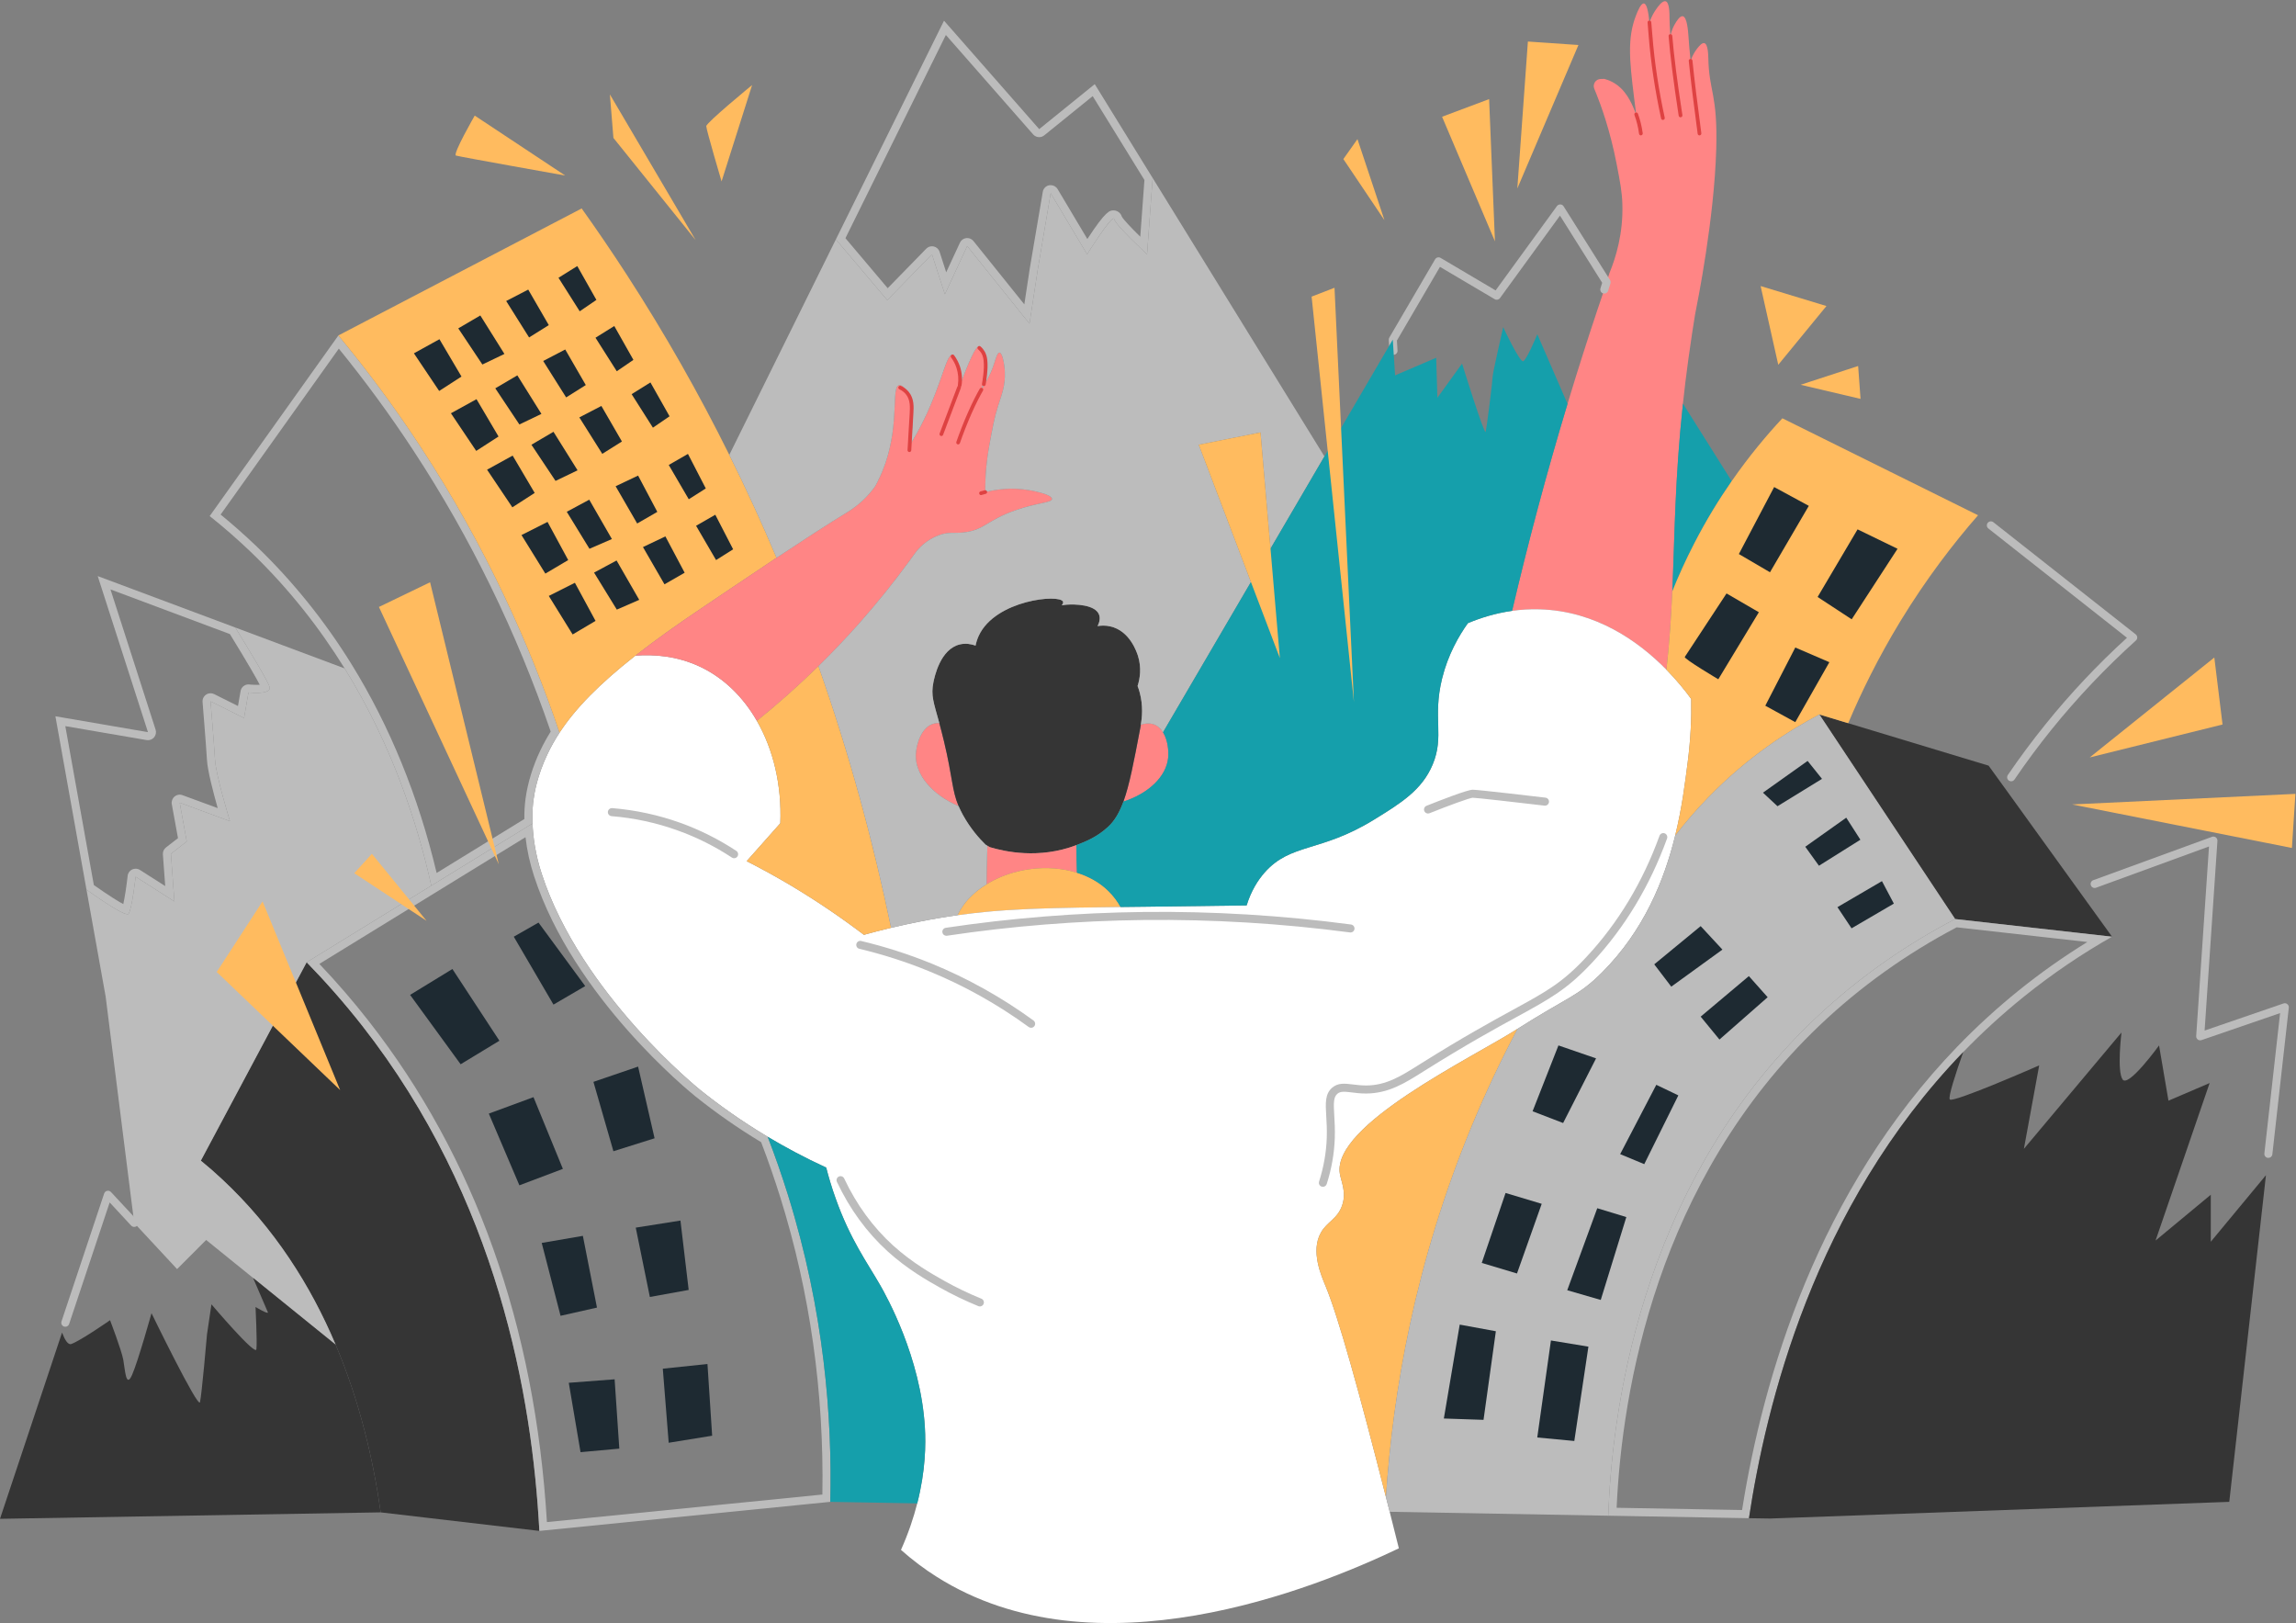 <?xml version="1.0" encoding="UTF-8"?><svg xmlns="http://www.w3.org/2000/svg" xmlns:xlink="http://www.w3.org/1999/xlink" height="132.6" preserveAspectRatio="xMidYMid meet" version="1.0" viewBox="0.0 -0.1 187.6 132.6" width="187.6" zoomAndPan="magnify"><rect x="0.0" y="-0.1" width="187.6" height="132.6" fill="#808080" stroke="none"/><defs><clipPath id="a"><path d="M 43 49 L 139 49 L 139 132.5 L 43 132.5 Z M 43 49"/></clipPath><clipPath id="b"><path d="M 170 68 L 187.551 68 L 187.551 95 L 170 95 Z M 170 68"/></clipPath><clipPath id="c"><path d="M 169 64 L 187.551 64 L 187.551 70 L 169 70 Z M 169 64"/></clipPath></defs><g><g id="change1_1"><path d="M 78.324 65.758 C 76.156 64.832 74.77 63.18 74.828 61.551 C 74.859 60.703 75.305 59.211 76.379 58.996 C 76.508 58.973 76.629 58.965 76.75 58.977 C 76.863 59.398 76.992 59.887 77.133 60.473 C 77.844 63.453 77.773 64.457 78.324 65.758" fill="#ff8585"/></g><g id="change1_2"><path d="M 95.445 61.82 C 95.285 63.344 93.859 64.719 91.793 65.387 C 92.285 64.031 92.645 62.137 93.16 59.426 C 93.176 59.332 93.195 59.23 93.215 59.113 C 93.535 59 93.902 58.953 94.266 59.078 C 94.594 59.191 94.844 59.43 95.027 59.727 C 95.414 60.352 95.504 61.246 95.445 61.82" fill="#ff8585"/></g><g id="change2_1"><path d="M 93.215 59.113 C 93.195 59.23 93.176 59.332 93.16 59.426 C 92.645 62.137 92.285 64.031 91.793 65.387 C 91.461 66.297 91.07 66.961 90.531 67.457 C 89.633 68.285 88.73 68.641 87.973 68.934 C 87.965 68.938 87.957 68.941 87.949 68.945 C 84.887 70.109 82.086 69.473 80.879 69.113 L 80.684 69 L 80.52 68.898 C 80.031 68.418 79.305 67.617 78.68 66.484 C 78.539 66.227 78.422 65.984 78.324 65.758 C 77.773 64.457 77.844 63.453 77.133 60.473 C 76.992 59.887 76.863 59.398 76.75 58.977 C 76.281 57.266 76.051 56.734 76.266 55.645 C 76.352 55.234 76.809 52.934 78.43 52.547 C 78.895 52.438 79.34 52.512 79.711 52.645 C 79.758 52.406 79.84 52.121 79.977 51.828 C 81.344 48.902 86.602 48.414 86.855 49.055 C 86.883 49.121 86.859 49.215 86.754 49.352 C 86.867 49.332 86.984 49.316 87.105 49.305 C 87.84 49.242 89.52 49.289 89.809 50.137 C 89.898 50.398 89.852 50.719 89.68 51.051 C 89.984 51 90.336 50.988 90.711 51.074 C 92.32 51.43 92.887 53.195 92.98 53.484 C 93.285 54.453 93.145 55.336 92.949 55.945 C 93.012 56.105 93.07 56.281 93.121 56.473 C 93.41 57.555 93.32 58.488 93.215 59.113" fill="#353535"/></g><g id="change1_3"><path d="M 87.992 71.199 C 85.625 70.457 82.738 70.828 80.609 72.145 C 80.613 71.289 80.633 70.43 80.66 69.559 C 80.668 69.371 80.672 69.184 80.684 69 L 80.879 69.113 C 82.086 69.473 84.887 70.109 87.949 68.945 C 87.949 69.32 87.953 69.699 87.961 70.086 C 87.969 70.461 87.977 70.832 87.992 71.199" fill="#ff8585"/></g><g id="change3_1"><path d="M 91.559 74 C 90.34 74.012 89.215 74.027 88.168 74.047 C 85.223 74.098 82.867 74.18 80.609 74.391 C 79.812 74.469 79.027 74.559 78.23 74.672 C 78.512 74.094 78.836 73.668 79.125 73.352 C 79.551 72.887 80.055 72.48 80.609 72.145 C 82.738 70.828 85.625 70.457 87.992 71.199 C 88.965 71.504 89.848 71.992 90.551 72.68 C 90.973 73.09 91.301 73.539 91.559 74" fill="#ffbb5f"/></g><g id="change1_4"><path d="M 140.23 12.066 C 140.066 17.801 138.699 24.594 138.504 25.574 C 138.383 26.301 138.18 27.578 137.961 29.176 C 137.781 30.477 137.633 31.703 137.508 32.871 C 136.84 39.121 136.844 43.594 136.637 48.219 C 136.547 50.262 136.41 52.34 136.16 54.613 C 133.883 52.293 130.391 49.812 125.801 49.68 C 125.008 49.656 124.258 49.703 123.551 49.805 C 124.836 44.316 126.332 38.672 128.078 32.895 C 128.305 32.137 128.539 31.379 128.777 30.613 C 129.523 28.219 130.293 25.863 131.082 23.555 L 131.27 22.953 L 131.512 22.188 C 132.031 20.926 132.633 18.973 132.559 16.57 C 132.527 15.562 132.383 14.809 132.09 13.293 C 131.551 10.512 130.809 8.504 130.434 7.566 C 130.375 7.422 130.32 7.285 130.266 7.156 C 130.109 6.777 130.379 6.363 130.785 6.352 L 131.082 6.344 C 131.234 6.383 131.469 6.457 131.73 6.594 C 132.812 7.16 133.27 8.234 133.566 8.938 C 133.605 9.027 133.645 9.129 133.688 9.242 C 133.633 8.789 133.57 8.312 133.508 7.809 C 133.133 4.773 132.965 2.977 133.676 1.156 C 133.797 0.844 134.07 0.152 134.32 0.184 C 134.574 0.215 134.691 0.938 134.77 1.73 C 134.934 1.266 135.133 0.922 135.297 0.688 C 135.469 0.438 135.82 -0.066 136.09 0.004 C 136.414 0.09 136.41 1.035 136.41 1.336 C 136.414 1.715 136.438 2.203 136.484 2.836 C 136.578 2.383 136.734 2.066 136.844 1.879 C 136.965 1.668 137.246 1.184 137.492 1.227 C 137.855 1.293 137.93 2.457 137.961 2.883 C 137.996 3.422 138.051 4.07 138.133 4.863 C 138.301 4.391 138.516 4.062 138.68 3.855 C 138.84 3.656 139.066 3.375 139.258 3.426 C 139.562 3.504 139.574 4.395 139.582 4.648 C 139.637 7.398 140.355 7.57 140.23 12.066" fill="#ff8585"/></g><g id="change4_1"><path d="M 134.07 10.961 C 133.996 10.961 133.93 10.902 133.922 10.828 C 133.852 10.301 133.727 9.785 133.547 9.293 C 133.516 9.215 133.559 9.129 133.637 9.098 C 133.715 9.07 133.805 9.109 133.832 9.188 C 134.02 9.703 134.148 10.242 134.223 10.785 C 134.23 10.871 134.176 10.945 134.09 10.957 C 134.086 10.957 134.078 10.961 134.07 10.961" fill="#de4242"/></g><g clip-path="url(#a)" id="change5_1"><path d="M 137.898 62.164 C 137.691 63.773 137.438 65.875 136.871 68.18 C 135.984 71.801 134.328 75.914 130.891 79.355 C 128.914 81.328 128.066 81.359 123.996 83.953 C 123.988 83.957 123.98 83.961 123.977 83.965 C 120.25 86.34 108.844 91.797 109.473 95.777 C 109.574 96.43 110.035 97.281 109.664 98.371 C 109.293 99.477 108.449 99.691 107.938 100.582 C 107.051 102.113 107.984 104.18 108.32 104.996 C 109.367 107.539 111.039 113.547 113.242 122.211 L 113.242 122.215 C 113.344 122.609 113.445 123.004 113.547 123.41 C 113.789 124.375 114.039 125.371 114.297 126.395 C 107.359 129.711 89.484 136.922 76.531 128.719 C 75.547 128.098 74.574 127.371 73.617 126.523 C 74.219 125.172 74.648 123.898 74.945 122.723 C 75.629 120.047 75.652 117.891 75.57 116.52 C 75.238 110.793 72.414 105.758 71.922 104.902 C 70.844 103.02 69.477 101.184 68.273 97.793 C 67.945 96.879 67.699 96.031 67.508 95.289 C 65.734 94.473 64.145 93.617 62.723 92.77 C 60.453 91.414 58.625 90.078 57.227 88.957 C 57.227 88.957 47.473 81.141 44.262 71.289 C 43.73 69.656 43.551 68.238 43.512 67.176 L 43.512 67.172 C 43.473 66.172 43.555 65.488 43.59 65.238 C 43.668 64.668 43.902 63.25 44.742 61.492 C 45.02 60.91 45.34 60.336 45.719 59.758 C 46.996 57.805 48.918 55.82 51.914 53.465 C 53.348 53.355 55.277 53.457 57.227 54.383 C 59.148 55.297 60.723 56.844 61.844 58.797 C 63.184 61.129 63.883 64.039 63.758 67.156 L 61.008 70.254 C 62.195 70.859 63.402 71.52 64.625 72.246 C 66.836 73.566 68.82 74.93 70.586 76.273 C 71.262 76.086 72.008 75.891 72.812 75.699 C 73.535 75.527 74.305 75.359 75.117 75.199 C 76.199 74.984 77.223 74.812 78.23 74.672 C 79.027 74.559 79.812 74.469 80.609 74.391 C 82.867 74.18 85.223 74.098 88.168 74.047 C 89.215 74.027 90.34 74.012 91.559 74 C 92.219 73.992 92.906 73.984 93.625 73.977 C 95.512 73.957 98.305 73.922 101.859 73.871 C 102.23 72.672 102.777 71.816 103.324 71.191 C 105.465 68.762 107.887 69.562 112.258 66.871 C 114.465 65.512 116.188 64.449 117.062 62.355 C 118.035 60.016 117.039 58.559 117.828 55.344 C 118.312 53.375 119.199 51.848 119.938 50.812 C 120.934 50.395 122.152 50 123.551 49.805 C 124.258 49.703 125.008 49.656 125.801 49.68 C 130.391 49.812 133.883 52.293 136.16 54.613 C 137.004 55.477 137.684 56.316 138.184 57.004 C 138.184 57.004 138.184 57.004 138.184 57.008 C 138.215 58.594 138.137 60.324 137.898 62.164" fill="#fff"/></g><g id="change6_1"><path d="M 27.648 27.305 L 17.133 42.062 C 18.266 42.961 19.398 43.945 20.52 45.02 C 23.645 48.027 26.148 51.258 28.16 54.508 C 32.094 60.863 34.133 67.293 35.242 72.254 L 43.512 67.176 L 43.512 67.172 C 43.473 66.172 43.555 65.488 43.59 65.238 C 43.668 64.668 43.902 63.25 44.742 61.492 C 45.02 60.91 45.34 60.336 45.719 59.758 C 43.336 52.727 39.77 44.648 34.348 36.379 C 32.148 33.02 29.883 30.004 27.648 27.305 Z M 27.684 28.383 C 29.867 31.066 31.922 33.875 33.797 36.738 C 38.445 43.824 42.211 51.539 44.996 59.668 C 44.684 60.168 44.406 60.672 44.148 61.211 C 43.535 62.5 43.117 63.859 42.941 65.148 C 42.871 65.664 42.836 66.223 42.844 66.812 L 35.676 71.219 C 34.188 64.953 31.848 59.219 28.719 54.16 C 26.52 50.609 23.914 47.375 20.973 44.547 C 20.039 43.652 19.051 42.777 18.027 41.938 L 27.684 28.383" fill="#bcbcbc"/></g><g id="change3_2"><path d="M 63.449 45.469 C 60.824 47.215 58.367 48.883 57.324 49.582 C 55.211 51 53.426 52.281 51.914 53.465 C 48.918 55.82 46.996 57.805 45.719 59.758 C 43.336 52.727 39.77 44.648 34.348 36.379 C 32.148 33.02 29.883 30.004 27.648 27.305 L 47.527 16.93 C 48.777 18.68 50 20.48 51.203 22.332 C 54.355 27.199 57.141 32.121 59.59 37.062 C 60.984 39.863 62.266 42.664 63.449 45.469" fill="#ffbb5f"/></g><g id="change2_2"><path d="M 44.07 124.973 L 31.105 123.457 C 30.5 119.172 29.398 114.418 27.426 109.762 C 25.395 104.953 22.434 100.238 18.141 96.234 C 17.574 95.703 16.996 95.199 16.41 94.723 L 25.055 78.516 C 26.598 80.098 28.121 81.824 29.594 83.699 C 40.699 97.887 43.488 114.02 44.07 124.973" fill="#353535"/></g><g id="change6_2"><path d="M 43.512 67.176 L 35.242 72.254 L 25.055 78.516 C 26.598 80.098 28.121 81.824 29.594 83.699 C 40.699 97.887 43.488 114.02 44.07 124.973 L 67.84 122.598 C 68.004 115.727 67.348 107.031 64.383 97.527 C 63.863 95.867 63.309 94.281 62.723 92.77 C 60.453 91.414 58.625 90.078 57.227 88.957 C 57.227 88.957 47.473 81.141 44.262 71.289 C 43.73 69.656 43.551 68.238 43.512 67.176 Z M 42.938 68.297 C 43.059 69.359 43.293 70.43 43.641 71.492 C 46.871 81.418 56.414 89.145 56.816 89.469 C 58.508 90.824 60.316 92.086 62.191 93.215 C 62.758 94.691 63.281 96.207 63.758 97.727 C 66.18 105.484 67.336 113.648 67.195 122 L 44.688 124.25 C 43.719 108.195 38.816 94.422 30.109 83.297 C 28.855 81.691 27.504 80.133 26.094 78.648 L 35.586 72.816 L 42.938 68.297" fill="#bcbcbc"/></g><g id="change6_3"><path d="M 27.426 109.762 L 20.68 104.305 L 16.844 101.203 L 14.469 103.582 L 10.965 99.812 L 8.633 81.324 L 7.066 72.586 C 8.445 73.562 10.328 74.824 10.508 74.555 C 10.793 74.121 11.082 71.527 11.082 71.527 L 14.25 73.547 L 13.965 69.656 L 15.258 68.648 L 14.684 65.477 L 18.789 66.988 C 18.754 66.875 17.633 63.223 17.566 61.949 C 17.492 60.652 17.203 57.195 17.203 57.195 L 19.941 58.562 L 20.301 56.473 C 20.301 56.473 22.176 56.691 22.031 56.043 C 21.938 55.621 20.344 52.984 19.227 51.168 L 28.16 54.508 C 32.094 60.863 34.133 67.293 35.242 72.254 L 25.055 78.516 L 16.41 94.723 C 16.996 95.199 17.574 95.703 18.141 96.234 C 22.434 100.238 25.395 104.953 27.426 109.762" fill="#bcbcbc"/></g><g id="change6_4"><path d="M 7.984 46.965 L 12.09 59.715 L 4.527 58.418 L 7.066 72.586 C 8.316 73.473 9.98 74.59 10.414 74.59 C 10.457 74.59 10.488 74.578 10.508 74.555 C 10.793 74.121 11.082 71.527 11.082 71.527 L 14.25 73.547 L 13.965 69.656 L 15.258 68.648 L 14.684 65.477 L 18.789 66.988 C 18.754 66.875 17.633 63.223 17.566 61.949 C 17.492 60.652 17.203 57.195 17.203 57.195 L 19.941 58.562 L 20.301 56.473 C 20.301 56.473 20.602 56.508 20.953 56.508 C 21.477 56.508 22.117 56.43 22.031 56.043 C 21.938 55.621 20.344 52.984 19.227 51.168 Z M 21.551 55.785 L 21.551 55.785 M 9.027 48.055 L 18.785 51.703 C 20.336 54.23 20.969 55.352 21.223 55.844 C 21.148 55.848 21.059 55.852 20.953 55.852 C 20.648 55.852 20.379 55.82 20.379 55.82 C 20.352 55.82 20.328 55.816 20.301 55.816 C 19.984 55.816 19.711 56.043 19.656 56.363 L 19.445 57.578 L 17.496 56.605 C 17.406 56.559 17.305 56.539 17.203 56.539 C 17.074 56.539 16.945 56.574 16.836 56.652 C 16.641 56.785 16.531 57.012 16.551 57.25 C 16.551 57.285 16.836 60.711 16.91 61.984 C 16.957 62.852 17.43 64.656 17.789 65.922 L 14.91 64.863 C 14.836 64.836 14.762 64.82 14.684 64.82 C 14.531 64.82 14.383 64.875 14.262 64.977 C 14.082 65.129 13.996 65.363 14.035 65.594 L 14.543 68.375 L 13.559 69.137 C 13.387 69.273 13.293 69.484 13.309 69.703 L 13.5 72.289 L 11.434 70.973 C 11.328 70.906 11.203 70.871 11.082 70.871 C 10.984 70.871 10.887 70.891 10.797 70.934 C 10.594 71.031 10.453 71.23 10.43 71.453 C 10.34 72.262 10.199 73.203 10.074 73.762 C 9.695 73.562 8.98 73.129 7.668 72.207 L 5.336 59.223 L 11.977 60.363 C 12.016 60.367 12.051 60.371 12.09 60.371 C 12.277 60.371 12.461 60.289 12.586 60.145 C 12.734 59.973 12.785 59.73 12.715 59.516 L 9.027 48.055" fill="#bcbcbc"/></g><g id="change2_3"><path d="M 31.105 123.457 L 0 123.984 L 5.07 108.77 C 5.301 109.375 5.562 109.797 5.824 109.703 C 6.617 109.414 8.992 107.758 8.992 107.758 C 8.992 107.758 9.93 110.207 10.074 110.996 C 10.219 111.793 10.289 113.375 10.793 112.223 C 11.297 111.07 12.379 107.184 12.379 107.184 C 12.379 107.184 16.195 115.031 16.34 114.457 C 16.484 113.879 16.914 108.91 16.914 108.91 L 17.277 106.461 C 17.277 106.461 20.879 110.711 20.949 110.137 C 21.023 109.559 20.879 106.68 20.879 106.68 C 20.879 106.68 21.961 107.324 21.887 107.109 C 21.848 107 21.258 105.629 20.68 104.305 L 27.426 109.762 C 29.398 114.418 30.5 119.172 31.105 123.457" fill="#353535"/></g><g id="change6_5"><path d="M 5.336 108.293 C 5.301 108.293 5.266 108.289 5.234 108.277 C 5.062 108.223 4.969 108.035 5.023 107.863 L 8.512 97.402 C 8.551 97.293 8.641 97.211 8.754 97.188 C 8.867 97.16 8.984 97.199 9.066 97.285 L 11.207 99.586 C 11.328 99.719 11.32 99.926 11.188 100.051 C 11.055 100.172 10.848 100.164 10.723 100.035 L 8.961 98.137 L 5.648 108.07 C 5.602 108.207 5.473 108.293 5.336 108.293" fill="#bcbcbc"/></g><g id="change6_6"><path d="M 77.133 1.59 L 68.297 19.457 L 72.496 24.422 L 76.148 20.676 L 77.203 23.941 L 79.027 20.004 L 84.117 26.344 L 84.793 21.922 L 85.848 15.684 L 88.824 20.676 C 88.824 20.676 90.664 17.746 90.988 17.746 C 91.012 17.746 91.027 17.762 91.035 17.797 C 91.129 18.273 93.723 20.676 93.723 20.676 L 94.18 14.441 L 89.449 6.773 L 84.91 10.449 Z M 77.285 2.758 L 84.418 10.883 C 84.547 11.027 84.73 11.105 84.91 11.105 C 85.059 11.105 85.203 11.055 85.324 10.957 L 89.281 7.754 L 93.508 14.605 L 93.168 19.238 C 92.438 18.52 91.797 17.844 91.664 17.602 C 91.574 17.301 91.305 17.09 90.988 17.09 C 90.672 17.09 90.367 17.098 88.844 19.426 L 86.414 15.348 C 86.293 15.145 86.078 15.027 85.848 15.027 C 85.809 15.027 85.77 15.027 85.727 15.035 C 85.457 15.086 85.246 15.301 85.203 15.574 L 84.141 21.824 L 83.695 24.766 L 79.539 19.594 C 79.414 19.438 79.227 19.348 79.027 19.348 C 79.004 19.348 78.977 19.348 78.949 19.352 C 78.723 19.379 78.527 19.52 78.434 19.727 L 77.312 22.145 L 76.773 20.477 C 76.703 20.254 76.523 20.09 76.297 20.035 C 76.25 20.023 76.199 20.02 76.148 20.02 C 75.973 20.02 75.805 20.09 75.68 20.219 L 72.531 23.445 L 69.078 19.359 L 77.285 2.758" fill="#bcbcbc"/></g><g id="change1_5"><path d="M 85.953 40.664 C 85.949 40.984 84.762 40.953 82.93 41.602 C 80.586 42.43 80.422 43.23 78.68 43.402 C 77.867 43.48 77.492 43.344 76.734 43.617 C 75.652 44.008 75.031 44.742 74.793 45.059 L 74.227 45.836 C 73.031 47.469 71.691 49.145 70.195 50.832 C 69.098 52.066 67.988 53.23 66.875 54.32 C 65.191 55.969 63.504 57.457 61.844 58.797 C 60.723 56.844 59.148 55.297 57.227 54.383 C 55.277 53.457 53.348 53.355 51.914 53.465 C 53.426 52.281 55.211 51 57.324 49.582 C 58.367 48.883 60.824 47.215 63.449 45.469 C 65.48 44.125 67.609 42.734 69.27 41.719 C 70.152 41.18 70.914 40.465 71.516 39.617 C 71.738 39.207 72.059 38.566 72.344 37.746 C 73.492 34.402 72.812 31.512 73.457 31.371 C 73.75 31.309 74.121 31.852 74.215 31.984 C 74.555 32.477 74.57 33.008 74.574 33.352 C 74.586 34.398 74.504 35.398 74.41 36.16 C 74.715 35.66 75.09 35.004 75.477 34.219 C 76.977 31.156 77.32 28.836 77.816 28.887 C 78.121 28.918 78.258 29.832 78.32 30.258 C 78.387 30.707 78.398 31.137 78.367 31.543 C 79.223 29.309 79.699 28.199 79.977 28.238 C 80.332 28.289 80.422 29.438 80.445 29.715 C 80.512 30.512 80.363 31.219 80.188 31.734 C 80.625 30.969 80.895 30.625 81.238 29.57 C 81.363 29.18 81.5 28.699 81.668 28.707 C 81.895 28.719 82.066 29.586 82.102 30.258 C 82.16 31.379 81.844 32.141 81.562 33.031 C 81.238 34.039 81.094 34.844 80.805 36.449 C 80.648 37.328 80.492 38.562 80.504 40.102 C 81.391 39.879 82.645 39.699 84.082 39.945 C 84.199 39.961 85.965 40.27 85.953 40.664" fill="#ff8585"/></g><g id="change3_3"><path d="M 72.812 75.699 C 72.008 75.891 71.262 76.086 70.586 76.273 C 68.82 74.93 66.836 73.566 64.625 72.246 C 63.402 71.52 62.195 70.859 61.008 70.254 L 63.758 67.156 C 63.883 64.039 63.184 61.129 61.844 58.797 C 63.504 57.457 65.191 55.969 66.875 54.32 C 69.422 61.543 71.359 68.711 72.812 75.699" fill="#ffbb5f"/></g><g id="change6_7"><path d="M 108.215 37.188 L 103.809 44.723 L 102.992 35.227 L 97.949 36.234 L 102.211 47.449 L 95.027 59.727 C 94.844 59.43 94.594 59.191 94.266 59.078 C 93.902 58.953 93.535 59 93.215 59.113 C 93.32 58.488 93.41 57.555 93.121 56.473 C 93.07 56.281 93.012 56.105 92.949 55.945 C 93.145 55.336 93.285 54.453 92.98 53.484 C 92.887 53.195 92.32 51.43 90.711 51.074 C 90.336 50.988 89.984 51 89.68 51.051 C 89.852 50.719 89.898 50.398 89.809 50.137 C 89.52 49.289 87.84 49.242 87.105 49.305 C 86.984 49.316 86.867 49.332 86.754 49.352 C 86.859 49.215 86.883 49.121 86.855 49.055 C 86.602 48.414 81.344 48.902 79.977 51.828 C 79.84 52.121 79.758 52.406 79.711 52.645 C 79.34 52.512 78.895 52.438 78.43 52.547 C 76.809 52.934 76.352 55.234 76.266 55.645 C 76.051 56.734 76.281 57.266 76.75 58.977 C 76.629 58.965 76.508 58.973 76.379 58.996 C 75.305 59.211 74.859 60.703 74.828 61.551 C 74.77 63.18 76.156 64.832 78.324 65.758 C 78.422 65.984 78.539 66.227 78.68 66.484 C 79.305 67.617 80.031 68.418 80.52 68.898 L 80.684 69 C 80.672 69.184 80.668 69.371 80.66 69.559 C 80.633 70.43 80.613 71.289 80.609 72.145 C 80.055 72.48 79.551 72.887 79.125 73.352 C 78.836 73.668 78.512 74.094 78.23 74.672 C 77.223 74.812 76.199 74.984 75.117 75.199 C 74.305 75.359 73.535 75.527 72.812 75.699 C 71.359 68.711 69.426 61.543 66.875 54.32 C 67.988 53.23 69.098 52.066 70.195 50.832 C 71.691 49.145 73.031 47.469 74.227 45.836 L 74.793 45.059 C 75.031 44.742 75.652 44.008 76.734 43.617 C 77.492 43.344 77.867 43.48 78.68 43.402 C 80.422 43.23 80.586 42.43 82.93 41.602 C 84.762 40.953 85.949 40.984 85.953 40.664 C 85.965 40.27 84.199 39.961 84.082 39.945 C 82.645 39.699 81.391 39.879 80.504 40.102 C 80.492 38.562 80.648 37.328 80.805 36.449 C 81.098 34.844 81.238 34.039 81.562 33.031 C 81.844 32.141 82.16 31.379 82.102 30.258 C 82.066 29.586 81.895 28.719 81.668 28.707 C 81.5 28.699 81.363 29.18 81.238 29.57 C 80.895 30.625 80.625 30.969 80.188 31.734 C 80.363 31.219 80.512 30.512 80.445 29.715 C 80.422 29.438 80.332 28.289 79.977 28.238 C 79.699 28.199 79.223 29.309 78.367 31.543 C 78.398 31.137 78.387 30.707 78.32 30.258 C 78.258 29.832 78.121 28.918 77.816 28.887 C 77.32 28.836 76.977 31.156 75.477 34.219 C 75.09 35.004 74.715 35.66 74.41 36.16 C 74.504 35.398 74.586 34.398 74.574 33.352 C 74.57 33.008 74.555 32.477 74.215 31.984 C 74.121 31.852 73.75 31.309 73.461 31.371 C 72.812 31.512 73.492 34.402 72.344 37.746 C 72.059 38.566 71.738 39.207 71.516 39.617 C 70.914 40.465 70.152 41.18 69.27 41.719 C 67.609 42.734 65.48 44.125 63.449 45.469 C 62.266 42.664 60.984 39.863 59.59 37.062 L 68.297 19.457 L 72.496 24.422 L 76.148 20.676 L 77.203 23.941 L 79.027 20.004 L 84.117 26.344 L 84.793 21.922 L 85.848 15.684 L 88.824 20.676 C 88.824 20.676 90.938 17.316 91.035 17.797 C 91.129 18.273 93.723 20.676 93.723 20.676 L 94.18 14.441 L 108.215 37.188" fill="#bcbcbc"/></g><g id="change6_8"><path d="M 113.859 28.887 C 113.688 28.887 113.543 28.754 113.531 28.578 L 113.473 27.664 C 113.469 27.602 113.484 27.535 113.52 27.477 L 117.258 21.086 C 117.301 21.012 117.375 20.957 117.457 20.934 C 117.543 20.91 117.633 20.926 117.707 20.969 L 122.203 23.625 L 127.215 16.734 C 127.281 16.648 127.391 16.598 127.492 16.602 C 127.602 16.605 127.699 16.66 127.758 16.754 L 131.551 22.777 C 131.602 22.859 131.613 22.961 131.586 23.055 L 131.395 23.656 C 131.34 23.828 131.152 23.922 130.98 23.867 C 130.809 23.812 130.715 23.629 130.77 23.457 L 130.91 23 L 127.461 17.516 L 122.559 24.254 C 122.461 24.391 122.27 24.43 122.129 24.344 L 117.656 21.703 L 114.137 27.723 L 114.188 28.535 C 114.199 28.719 114.062 28.875 113.883 28.887 C 113.875 28.887 113.867 28.887 113.859 28.887" fill="#bcbcbc"/></g><g id="change7_1"><path d="M 128.078 32.895 C 126.332 38.672 124.836 44.316 123.551 49.805 C 122.152 50 120.934 50.395 119.938 50.812 C 119.199 51.848 118.312 53.375 117.828 55.344 C 117.039 58.559 118.035 60.016 117.062 62.355 C 116.188 64.449 114.465 65.512 112.258 66.871 C 107.887 69.562 105.465 68.762 103.324 71.191 C 102.777 71.816 102.23 72.672 101.859 73.871 C 98.305 73.922 95.512 73.957 93.625 73.977 C 92.906 73.984 92.219 73.992 91.559 74 C 91.301 73.539 90.973 73.09 90.551 72.68 C 89.848 71.992 88.965 71.504 87.992 71.199 C 87.977 70.832 87.969 70.461 87.961 70.086 C 87.953 69.699 87.949 69.32 87.949 68.945 C 87.957 68.941 87.965 68.938 87.973 68.934 C 88.73 68.641 89.633 68.285 90.531 67.457 C 91.07 66.961 91.461 66.297 91.793 65.387 C 93.859 64.719 95.285 63.344 95.445 61.82 C 95.504 61.246 95.414 60.352 95.027 59.727 L 102.211 47.449 L 103.809 44.723 L 108.215 37.188 L 108.484 36.73 L 109.578 34.863 L 113.801 27.645 L 113.988 30.566 L 117.348 29.129 L 117.445 32.395 L 119.461 29.605 C 119.461 29.605 121.285 35.465 121.383 35.18 C 121.477 34.891 121.961 30.953 121.961 30.664 C 121.961 30.379 122.82 26.629 122.82 26.629 C 122.82 26.629 124.168 29.512 124.453 29.414 C 124.742 29.32 125.609 27.207 125.609 27.207 L 128.078 32.895" fill="#159fab"/></g><g id="change7_2"><path d="M 141.492 39.207 C 140.445 40.715 139.402 42.41 138.43 44.301 C 137.73 45.652 137.141 46.965 136.637 48.219 C 136.844 43.594 136.84 39.121 137.508 32.871 L 141.492 39.207" fill="#159fab"/></g><g id="change2_4"><path d="M 172.57 76.426 L 159.75 74.984 L 148.656 58.273 L 151.012 58.984 L 162.484 62.453 L 163.77 64.23 L 169.812 72.605 L 172.57 76.426" fill="#353535"/></g><g id="change3_4"><path d="M 161.621 41.996 C 159.625 44.281 157.41 47.152 155.281 50.641 C 153.465 53.629 152.074 56.465 151.012 58.984 L 148.656 58.273 C 146.219 59.555 142.867 61.664 139.582 65.047 C 138.566 66.09 137.664 67.145 136.871 68.18 C 137.438 65.875 137.691 63.773 137.898 62.164 C 138.137 60.324 138.215 58.594 138.184 57.008 C 138.184 57.004 138.184 57.004 138.184 57.004 C 137.684 56.316 137.004 55.477 136.16 54.613 C 136.41 52.34 136.547 50.262 136.637 48.219 C 137.141 46.965 137.73 45.652 138.43 44.301 C 139.402 42.41 140.445 40.715 141.492 39.207 C 142.922 37.148 144.352 35.445 145.633 34.074 L 161.621 41.996" fill="#ffbb5f"/></g><g id="change6_9"><path d="M 164.324 63.73 C 164.262 63.73 164.195 63.711 164.141 63.672 C 163.992 63.57 163.953 63.367 164.055 63.215 C 165.02 61.801 166.055 60.406 167.129 59.078 C 169.156 56.562 171.398 54.184 173.789 52.004 L 162.465 43.078 C 162.324 42.969 162.301 42.762 162.41 42.617 C 162.523 42.477 162.73 42.453 162.871 42.562 L 174.504 51.727 C 174.578 51.785 174.625 51.879 174.629 51.973 C 174.633 52.07 174.59 52.164 174.52 52.227 C 172.043 54.461 169.727 56.902 167.637 59.488 C 166.574 60.805 165.551 62.184 164.598 63.586 C 164.531 63.68 164.43 63.73 164.324 63.73" fill="#bcbcbc"/></g><g id="change3_5"><path d="M 123.996 83.953 C 122.703 86.391 121.445 89.02 120.277 91.84 C 115.625 103.051 113.812 113.605 113.242 122.211 C 111.039 113.547 109.367 107.539 108.32 104.996 C 107.984 104.18 107.051 102.113 107.938 100.582 C 108.449 99.691 109.293 99.477 109.664 98.371 C 110.035 97.281 109.574 96.43 109.473 95.777 C 108.844 91.797 120.25 86.34 123.977 83.965 C 123.98 83.961 123.988 83.957 123.996 83.953" fill="#ffbb5f"/></g><g id="change6_10"><path d="M 159.75 74.984 C 156.074 76.902 152.066 79.539 148.223 83.195 C 133.637 97.098 131.684 116.062 131.406 123.73 L 113.547 123.41 C 113.445 123.004 113.344 122.609 113.242 122.215 L 113.242 122.211 C 113.812 113.605 115.625 103.051 120.277 91.84 C 121.445 89.02 122.703 86.391 123.996 83.953 C 128.066 81.359 128.914 81.328 130.891 79.355 C 134.328 75.914 135.984 71.801 136.871 68.18 C 137.664 67.145 138.566 66.09 139.582 65.047 C 142.867 61.664 146.219 59.555 148.656 58.273 L 159.75 74.984" fill="#bcbcbc"/></g><g id="change7_3"><path d="M 74.945 122.723 L 67.84 122.598 C 68.004 115.727 67.348 107.031 64.383 97.527 C 63.863 95.867 63.309 94.281 62.723 92.77 C 64.145 93.617 65.734 94.473 67.508 95.289 C 67.699 96.031 67.945 96.879 68.273 97.793 C 69.477 101.184 70.844 103.02 71.922 104.902 C 72.414 105.758 75.238 110.793 75.57 116.52 C 75.652 117.891 75.629 120.047 74.945 122.723" fill="#159fab"/></g><g id="change6_11"><path d="M 159.75 74.984 C 156.074 76.902 152.066 79.539 148.223 83.195 C 133.637 97.098 131.684 116.062 131.406 123.73 L 142.902 123.934 C 144.281 114.84 148.156 98.531 160.41 85.852 C 161.93 84.281 163.578 82.766 165.367 81.324 C 167.738 79.414 170.16 77.797 172.57 76.426 Z M 159.875 75.66 L 170.551 76.859 C 168.598 78.062 166.723 79.387 164.953 80.812 C 163.195 82.23 161.508 83.77 159.938 85.395 C 148.523 97.211 144.062 112.398 142.34 123.266 L 132.09 123.082 C 132.527 113.555 135.328 96.395 148.676 83.672 C 151.977 80.531 155.742 77.836 159.875 75.66" fill="#bcbcbc"/></g><g clip-path="url(#b)" id="change6_18"><path d="M 185.344 94.496 C 185.328 94.496 185.316 94.496 185.305 94.496 C 185.125 94.477 184.996 94.312 185.016 94.133 L 186.301 82.668 L 179.879 84.875 C 179.773 84.91 179.66 84.895 179.574 84.828 C 179.484 84.758 179.438 84.652 179.445 84.543 L 180.492 69.055 L 171.262 72.426 C 171.09 72.488 170.902 72.402 170.84 72.23 C 170.777 72.059 170.863 71.871 171.035 71.809 L 180.738 68.266 C 180.844 68.227 180.961 68.246 181.051 68.312 C 181.137 68.379 181.188 68.484 181.18 68.598 L 180.133 84.094 L 186.582 81.879 C 186.688 81.84 186.805 81.863 186.891 81.934 C 186.98 82.004 187.027 82.113 187.012 82.227 L 185.668 94.207 C 185.648 94.375 185.508 94.496 185.344 94.496" fill="#bcbcbc"/></g><g id="change2_5"><path d="M 185.145 95.91 L 182.148 122.598 L 144.625 123.961 L 142.902 123.934 C 144.281 114.84 148.156 98.531 160.41 85.852 C 159.816 87.531 159.148 89.562 159.316 89.727 C 159.605 90.016 166.617 86.941 166.617 86.941 L 165.367 93.758 L 173.34 84.254 C 173.34 84.254 172.953 87.422 173.434 88.094 C 173.914 88.766 176.41 85.309 176.41 85.309 L 177.18 89.824 L 180.543 88.383 L 176.125 101.25 L 180.637 97.508 L 180.637 101.348 L 185.145 95.91" fill="#353535"/></g><g id="change8_1"><path d="M 47.168 21.637 L 48.73 24.402 L 47.367 25.332 L 45.633 22.594 L 47.168 21.637" fill="#1e2a32"/></g><g id="change8_2"><path d="M 44.84 26.461 L 43.23 27.469 L 41.359 24.492 L 43.16 23.559 L 44.84 26.461" fill="#1e2a32"/></g><g id="change8_3"><path d="M 41.215 28.816 L 39.246 25.672 L 37.445 26.727 L 39.414 29.68 L 41.215 28.816" fill="#1e2a32"/></g><g id="change8_4"><path d="M 37.707 30.664 L 35.906 27.613 L 33.82 28.766 L 35.883 31.84 L 37.707 30.664" fill="#1e2a32"/></g><g id="change8_5"><path d="M 50.191 26.535 L 51.754 29.301 L 50.395 30.23 L 48.656 27.492 L 50.191 26.535" fill="#1e2a32"/></g><g id="change8_6"><path d="M 47.863 31.359 L 46.258 32.367 L 44.383 29.391 L 46.184 28.453 L 47.863 31.359" fill="#1e2a32"/></g><g id="change8_7"><path d="M 44.238 33.715 L 42.27 30.566 L 40.469 31.625 L 42.438 34.578 L 44.238 33.715" fill="#1e2a32"/></g><g id="change8_8"><path d="M 40.734 35.562 L 38.934 32.512 L 36.844 33.664 L 38.91 36.738 L 40.734 35.562" fill="#1e2a32"/></g><g id="change8_9"><path d="M 53.145 31.145 L 54.707 33.91 L 53.348 34.84 L 51.609 32.102 L 53.145 31.145" fill="#1e2a32"/></g><g id="change8_10"><path d="M 50.816 35.969 L 49.211 36.977 L 47.336 34 L 49.137 33.066 L 50.816 35.969" fill="#1e2a32"/></g><g id="change8_11"><path d="M 47.191 38.324 L 45.223 35.176 L 43.422 36.234 L 45.391 39.188 L 47.191 38.324" fill="#1e2a32"/></g><g id="change8_12"><path d="M 43.688 40.172 L 41.887 37.121 L 39.797 38.273 L 41.863 41.348 L 43.688 40.172" fill="#1e2a32"/></g><g id="change8_13"><path d="M 56.211 36.984 L 57.668 39.805 L 56.277 40.688 L 54.641 37.887 L 56.211 36.984" fill="#1e2a32"/></g><g id="change8_14"><path d="M 53.707 41.719 L 52.062 42.668 L 50.301 39.625 L 52.137 38.754 L 53.707 41.719" fill="#1e2a32"/></g><g id="change8_15"><path d="M 49.996 43.938 L 48.145 40.723 L 46.309 41.711 L 48.164 44.734 L 49.996 43.938" fill="#1e2a32"/></g><g id="change8_16"><path d="M 46.426 45.656 L 44.738 42.539 L 42.609 43.613 L 44.559 46.762 L 46.426 45.656" fill="#1e2a32"/></g><g id="change8_17"><path d="M 58.445 41.953 L 59.902 44.777 L 58.508 45.656 L 56.875 42.855 L 58.445 41.953" fill="#1e2a32"/></g><g id="change8_18"><path d="M 55.941 46.691 L 54.293 47.637 L 52.535 44.594 L 54.367 43.723 L 55.941 46.691" fill="#1e2a32"/></g><g id="change8_19"><path d="M 52.23 48.906 L 50.379 45.691 L 48.539 46.68 L 50.398 49.703 L 52.23 48.906" fill="#1e2a32"/></g><g id="change8_20"><path d="M 48.66 50.625 L 46.973 47.512 L 44.84 48.586 L 46.789 51.734 L 48.66 50.625" fill="#1e2a32"/></g><g id="change8_21"><path d="M 147.695 62.066 L 144.047 64.66 L 145.234 65.766 L 148.871 63.531 L 147.695 62.066" fill="#1e2a32"/></g><g id="change8_22"><path d="M 150.852 66.703 L 147.504 69.078 L 148.621 70.629 L 152.008 68.504 L 150.852 66.703" fill="#1e2a32"/></g><g id="change8_23"><path d="M 153.77 71.887 L 150.133 74.012 L 151.285 75.742 L 154.742 73.723 L 153.77 71.887" fill="#1e2a32"/></g><g id="change8_24"><path d="M 144.43 81.371 L 140.492 84.828 L 138.957 82.957 L 142.895 79.645 L 144.43 81.371" fill="#1e2a32"/></g><g id="change8_25"><path d="M 140.734 77.48 L 136.555 80.508 L 135.164 78.684 L 138.957 75.562 L 140.734 77.48" fill="#1e2a32"/></g><g id="change8_26"><path d="M 135.332 88.527 L 137.133 89.391 L 134.348 95.008 L 132.379 94.191 L 135.332 88.527" fill="#1e2a32"/></g><g id="change8_27"><path d="M 130.41 86.367 L 127.719 91.648 L 125.223 90.688 L 127.336 85.309 L 130.41 86.367" fill="#1e2a32"/></g><g id="change8_28"><path d="M 130.508 98.609 L 132.883 99.332 L 130.793 106.102 L 128.055 105.309 L 130.508 98.609" fill="#1e2a32"/></g><g id="change8_29"><path d="M 123.016 97.363 L 125.969 98.25 L 123.949 103.941 L 121.07 103.078 L 123.016 97.363" fill="#1e2a32"/></g><g id="change8_30"><path d="M 126.723 109.414 L 129.785 109.918 L 128.633 117.625 L 125.605 117.34 L 126.723 109.414" fill="#1e2a32"/></g><g id="change8_31"><path d="M 119.27 108.117 L 122.223 108.66 L 121.215 115.898 L 117.973 115.789 L 119.27 108.117" fill="#1e2a32"/></g><g id="change8_32"><path d="M 155.043 44.734 L 151.297 50.496 L 148.512 48.672 L 151.777 43.148 L 155.043 44.734" fill="#1e2a32"/></g><g id="change8_33"><path d="M 144.961 39.691 L 147.793 41.227 L 144.621 46.652 L 142.078 45.164 L 144.961 39.691" fill="#1e2a32"/></g><g id="change8_34"><path d="M 146.688 52.801 L 149.473 54 L 146.688 58.898 L 144.238 57.555 L 146.688 52.801" fill="#1e2a32"/></g><g id="change8_35"><path d="M 141.07 48.383 L 143.711 49.918 L 140.398 55.395 C 140.398 55.395 137.562 53.715 137.66 53.57 C 137.758 53.426 141.07 48.383 141.07 48.383" fill="#1e2a32"/></g><g id="change8_36"><path d="M 33.508 81.18 L 37.637 86.848 L 40.805 84.926 L 36.965 79.066 L 33.508 81.18" fill="#1e2a32"/></g><g id="change8_37"><path d="M 39.941 90.879 L 42.438 96.738 L 45.992 95.395 L 43.59 89.535 L 39.941 90.879" fill="#1e2a32"/></g><g id="change8_38"><path d="M 44.262 101.445 L 45.801 107.398 L 48.777 106.727 L 47.625 100.867 L 44.262 101.445" fill="#1e2a32"/></g><g id="change8_39"><path d="M 46.473 112.871 L 47.434 118.539 L 50.602 118.25 L 50.219 112.586 L 46.473 112.871" fill="#1e2a32"/></g><g id="change8_40"><path d="M 48.488 88.285 L 50.121 93.953 L 53.484 92.895 L 52.137 87.039 L 48.488 88.285" fill="#1e2a32"/></g><g id="change8_41"><path d="M 51.945 100.195 L 53.098 105.859 L 56.27 105.285 L 55.598 99.617 L 51.945 100.195" fill="#1e2a32"/></g><g id="change8_42"><path d="M 54.156 111.719 L 54.637 117.77 L 58.188 117.195 L 57.805 111.336 L 54.156 111.719" fill="#1e2a32"/></g><g id="change8_43"><path d="M 44 75.273 L 41.98 76.426 L 45.223 81.973 L 47.816 80.461 L 44 75.273" fill="#1e2a32"/></g><g id="change3_6"><path d="M 56.844 19.523 L 49.832 7.613 L 50.121 11.168 Z M 56.844 19.523" fill="#ffbb5f"/></g><g id="change3_7"><path d="M 46.184 14.242 L 38.789 9.344 C 38.789 9.344 36.965 12.512 37.254 12.609 C 37.539 12.703 46.184 14.242 46.184 14.242" fill="#ffbb5f"/></g><g id="change3_8"><path d="M 58.957 14.723 C 58.957 14.723 57.707 10.496 57.707 10.207 C 57.707 9.922 61.453 6.848 61.453 6.848 L 58.957 14.723" fill="#ffbb5f"/></g><g id="change3_9"><path d="M 145.297 29.703 L 149.234 24.902 L 143.855 23.27 Z M 145.297 29.703" fill="#ffbb5f"/></g><g id="change3_10"><path d="M 147.121 31.336 L 151.824 29.801 L 152.02 32.488 Z M 147.121 31.336" fill="#ffbb5f"/></g><g id="change3_11"><path d="M 113.121 17.891 L 110.914 11.266 L 109.762 12.895 Z M 113.121 17.891" fill="#ffbb5f"/></g><g id="change3_12"><path d="M 122.148 19.617 L 121.672 7.996 L 117.828 9.438 Z M 122.148 19.617" fill="#ffbb5f"/></g><g id="change3_13"><path d="M 123.977 15.297 L 124.84 3.293 L 128.969 3.578 Z M 123.977 15.297" fill="#ffbb5f"/></g><g id="change3_14"><path d="M 170.746 61.781 L 180.926 53.617 L 181.598 59.09 Z M 170.746 61.781" fill="#ffbb5f"/></g><g clip-path="url(#c)" id="change3_20"><path d="M 169.305 65.621 L 187.551 64.758 L 187.266 69.176 Z M 169.305 65.621" fill="#ffbb5f"/></g><g id="change3_15"><path d="M 27.793 88.957 L 17.707 79.309 L 21.453 73.543 Z M 27.793 88.957" fill="#ffbb5f"/></g><g id="change3_16"><path d="M 34.852 75.129 L 30.387 69.656 L 28.945 71.238 Z M 34.852 75.129" fill="#ffbb5f"/></g><g id="change3_17"><path d="M 40.758 70.52 L 30.961 49.488 L 35.141 47.469 Z M 40.758 70.52" fill="#ffbb5f"/></g><g id="change3_18"><path d="M 104.574 53.664 L 102.211 47.449 L 97.949 36.234 L 102.992 35.227 L 103.809 44.723 L 104.574 53.664" fill="#ffbb5f"/></g><g id="change3_19"><path d="M 110.625 57.266 L 107.168 24.133 L 109.039 23.41 Z M 110.625 57.266" fill="#ffbb5f"/></g><g id="change6_12"><path d="M 59.98 70.016 C 59.918 70.016 59.855 69.996 59.801 69.961 C 58.414 69.047 56.922 68.301 55.359 67.742 C 53.625 67.117 51.812 66.727 49.969 66.578 C 49.789 66.562 49.652 66.406 49.668 66.223 C 49.684 66.043 49.844 65.91 50.023 65.922 C 51.922 66.078 53.793 66.48 55.582 67.121 C 57.191 67.699 58.73 68.473 60.16 69.414 C 60.312 69.512 60.355 69.715 60.258 69.867 C 60.191 69.965 60.09 70.016 59.98 70.016" fill="#bcbcbc"/></g><g id="change6_13"><path d="M 84.25 83.867 C 84.184 83.867 84.113 83.848 84.055 83.805 C 81.512 81.949 78.754 80.406 75.859 79.227 C 74.035 78.48 72.137 77.875 70.215 77.414 C 70.039 77.375 69.93 77.195 69.973 77.02 C 70.012 76.844 70.191 76.734 70.367 76.777 C 72.32 77.242 74.25 77.863 76.105 78.617 C 79.051 79.82 81.855 81.387 84.445 83.273 C 84.59 83.383 84.621 83.586 84.516 83.734 C 84.453 83.82 84.352 83.867 84.25 83.867" fill="#bcbcbc"/></g><g id="change6_14"><path d="M 116.68 66.363 C 116.551 66.363 116.426 66.285 116.375 66.156 C 116.309 65.988 116.391 65.797 116.559 65.73 C 117.547 65.336 119.887 64.418 120.332 64.418 C 120.766 64.418 125.715 65 126.273 65.066 C 126.453 65.086 126.586 65.25 126.562 65.43 C 126.543 65.609 126.383 65.738 126.199 65.719 C 124.004 65.461 120.633 65.074 120.332 65.074 C 120.062 65.09 118.324 65.73 116.801 66.34 C 116.762 66.355 116.719 66.363 116.68 66.363" fill="#bcbcbc"/></g><g id="change6_15"><path d="M 108.09 96.859 C 108.055 96.859 108.023 96.855 107.988 96.844 C 107.816 96.789 107.723 96.605 107.777 96.434 C 108.152 95.266 108.363 94.07 108.406 92.871 C 108.43 92.18 108.395 91.594 108.363 91.078 C 108.301 90.031 108.258 89.277 108.84 88.77 C 109.32 88.348 109.879 88.418 110.523 88.496 C 110.848 88.539 111.215 88.578 111.633 88.582 C 113.27 88.57 114.438 87.832 115.922 86.902 L 116.074 86.805 C 119.523 84.641 121.887 83.348 123.613 82.402 C 126.391 80.887 127.66 80.191 129.648 78.055 C 132.223 75.285 134.223 71.965 135.594 68.18 C 135.652 68.008 135.844 67.922 136.012 67.98 C 136.184 68.043 136.27 68.23 136.211 68.402 C 134.809 72.273 132.762 75.668 130.129 78.5 C 128.066 80.719 126.684 81.473 123.93 82.98 C 122.211 83.918 119.855 85.207 116.426 87.359 L 116.27 87.457 C 114.762 88.406 113.461 89.223 111.637 89.238 C 111.168 89.242 110.785 89.191 110.445 89.148 C 109.828 89.074 109.523 89.047 109.27 89.262 C 108.945 89.547 108.961 90.039 109.02 91.039 C 109.051 91.543 109.086 92.172 109.062 92.895 C 109.016 94.152 108.797 95.41 108.402 96.633 C 108.355 96.773 108.227 96.859 108.09 96.859" fill="#bcbcbc"/></g><g id="change6_16"><path d="M 80.062 106.633 C 80.02 106.633 79.977 106.625 79.938 106.609 C 78.863 106.168 77.801 105.66 76.785 105.086 C 75.797 104.531 74.148 103.602 72.539 102.145 C 70.828 100.59 69.43 98.68 68.383 96.457 C 68.305 96.293 68.375 96.098 68.539 96.02 C 68.703 95.945 68.898 96.016 68.977 96.18 C 69.984 98.32 71.332 100.164 72.98 101.66 C 74.535 103.066 76.145 103.973 77.109 104.516 C 78.102 105.074 79.137 105.574 80.188 106 C 80.355 106.07 80.434 106.262 80.367 106.43 C 80.316 106.555 80.191 106.633 80.062 106.633" fill="#bcbcbc"/></g><g id="change6_17"><path d="M 77.324 76.352 C 77.164 76.352 77.023 76.234 77 76.07 C 76.973 75.891 77.098 75.727 77.277 75.699 C 82.605 74.902 88.039 74.469 93.426 74.406 C 99.078 74.34 104.785 74.684 110.387 75.43 C 110.566 75.453 110.691 75.617 110.672 75.797 C 110.645 75.977 110.48 76.105 110.301 76.078 C 104.727 75.34 99.055 75 93.434 75.062 C 88.078 75.125 82.672 75.555 77.371 76.348 C 77.355 76.352 77.34 76.352 77.324 76.352" fill="#bcbcbc"/></g><g id="change4_2"><path d="M 135.871 9.699 C 135.801 9.699 135.738 9.652 135.723 9.578 C 135.223 7.27 134.883 5.012 134.711 2.859 L 134.68 2.488 C 134.664 2.246 134.645 1.992 134.621 1.742 C 134.609 1.66 134.672 1.586 134.758 1.578 C 134.832 1.57 134.914 1.633 134.922 1.715 C 134.945 1.965 134.965 2.219 134.984 2.465 L 135.016 2.836 C 135.184 4.973 135.523 7.219 136.02 9.516 C 136.039 9.598 135.984 9.68 135.902 9.695 C 135.891 9.699 135.883 9.699 135.871 9.699" fill="#de4242"/></g><g id="change4_3"><path d="M 137.312 9.484 C 137.238 9.484 137.176 9.43 137.16 9.355 C 136.738 6.598 136.461 4.406 136.336 2.852 C 136.328 2.766 136.391 2.691 136.473 2.688 C 136.555 2.684 136.633 2.742 136.637 2.824 C 136.762 4.375 137.039 6.559 137.465 9.309 C 137.477 9.391 137.418 9.469 137.336 9.48 C 137.328 9.484 137.32 9.484 137.312 9.484" fill="#de4242"/></g><g id="change4_4"><path d="M 138.859 10.961 C 138.785 10.961 138.719 10.902 138.711 10.828 C 138.379 8.359 138.141 6.414 137.984 4.879 C 137.973 4.797 138.035 4.723 138.117 4.715 C 138.199 4.703 138.277 4.766 138.285 4.848 C 138.441 6.383 138.68 8.324 139.012 10.785 C 139.023 10.871 138.965 10.945 138.883 10.957 C 138.875 10.957 138.867 10.961 138.859 10.961" fill="#de4242"/></g><g id="change4_5"><path d="M 80.156 40.348 C 80.09 40.348 80.031 40.305 80.012 40.234 C 79.988 40.156 80.035 40.07 80.113 40.047 C 80.223 40.016 80.344 39.984 80.465 39.953 C 80.547 39.934 80.629 39.98 80.652 40.062 C 80.672 40.145 80.621 40.227 80.539 40.246 C 80.418 40.277 80.305 40.309 80.199 40.34 C 80.184 40.344 80.172 40.348 80.156 40.348" fill="#de4242"/></g><g id="change4_6"><path d="M 76.914 35.523 C 76.898 35.523 76.879 35.52 76.863 35.512 C 76.785 35.48 76.742 35.395 76.773 35.316 C 77 34.715 77.453 33.52 77.672 32.938 L 78.223 31.488 C 78.254 31.41 78.344 31.371 78.422 31.402 C 78.5 31.434 78.539 31.52 78.508 31.598 L 77.957 33.047 C 77.738 33.629 77.285 34.824 77.059 35.422 C 77.035 35.484 76.977 35.523 76.914 35.523" fill="#de4242"/></g><g id="change4_7"><path d="M 78.285 36.207 C 78.27 36.207 78.25 36.203 78.234 36.199 C 78.156 36.168 78.113 36.082 78.141 36.004 C 78.426 35.191 78.73 34.406 79.082 33.613 C 79.512 32.637 79.828 32.055 80.055 31.656 C 80.098 31.586 80.191 31.559 80.262 31.602 C 80.336 31.645 80.359 31.734 80.32 31.809 C 80.098 32.199 79.785 32.773 79.359 33.738 C 79.016 34.523 78.711 35.297 78.43 36.105 C 78.406 36.168 78.348 36.207 78.285 36.207" fill="#de4242"/></g><g id="change4_8"><path d="M 74.305 36.832 C 74.301 36.832 74.297 36.832 74.293 36.832 C 74.211 36.828 74.148 36.754 74.152 36.672 C 74.191 36.008 74.227 35.387 74.262 34.77 L 74.328 33.68 C 74.355 33.16 74.391 32.578 74.023 32.117 C 73.887 31.945 73.707 31.809 73.488 31.703 C 73.41 31.668 73.379 31.578 73.414 31.504 C 73.449 31.426 73.539 31.395 73.617 31.43 C 73.879 31.551 74.094 31.719 74.262 31.93 C 74.703 32.477 74.66 33.152 74.629 33.691 L 74.566 34.789 C 74.531 35.406 74.496 36.027 74.457 36.691 C 74.449 36.77 74.383 36.832 74.305 36.832" fill="#de4242"/></g><g id="change4_9"><path d="M 78.414 31.523 C 78.406 31.523 78.398 31.523 78.391 31.523 C 78.309 31.508 78.25 31.434 78.266 31.348 C 78.336 30.879 78.297 30.398 78.152 29.957 C 78.055 29.652 77.906 29.367 77.711 29.105 C 77.66 29.039 77.676 28.945 77.742 28.895 C 77.809 28.844 77.906 28.859 77.957 28.926 C 78.168 29.211 78.332 29.527 78.441 29.859 C 78.602 30.348 78.645 30.879 78.566 31.395 C 78.555 31.469 78.488 31.523 78.414 31.523" fill="#de4242"/></g><g id="change4_10"><path d="M 80.387 31.441 C 80.375 31.441 80.367 31.441 80.355 31.441 C 80.273 31.426 80.219 31.348 80.234 31.266 C 80.27 31.066 80.449 30.055 80.367 29.355 C 80.332 29.031 80.246 28.859 80.188 28.758 C 80.113 28.637 80.023 28.527 79.914 28.434 C 79.852 28.379 79.844 28.281 79.902 28.219 C 79.957 28.156 80.051 28.148 80.113 28.203 C 80.25 28.32 80.359 28.453 80.449 28.605 C 80.566 28.805 80.637 29.031 80.668 29.32 C 80.754 30.062 80.57 31.113 80.535 31.32 C 80.52 31.391 80.457 31.441 80.387 31.441" fill="#de4242"/></g></g></svg>
